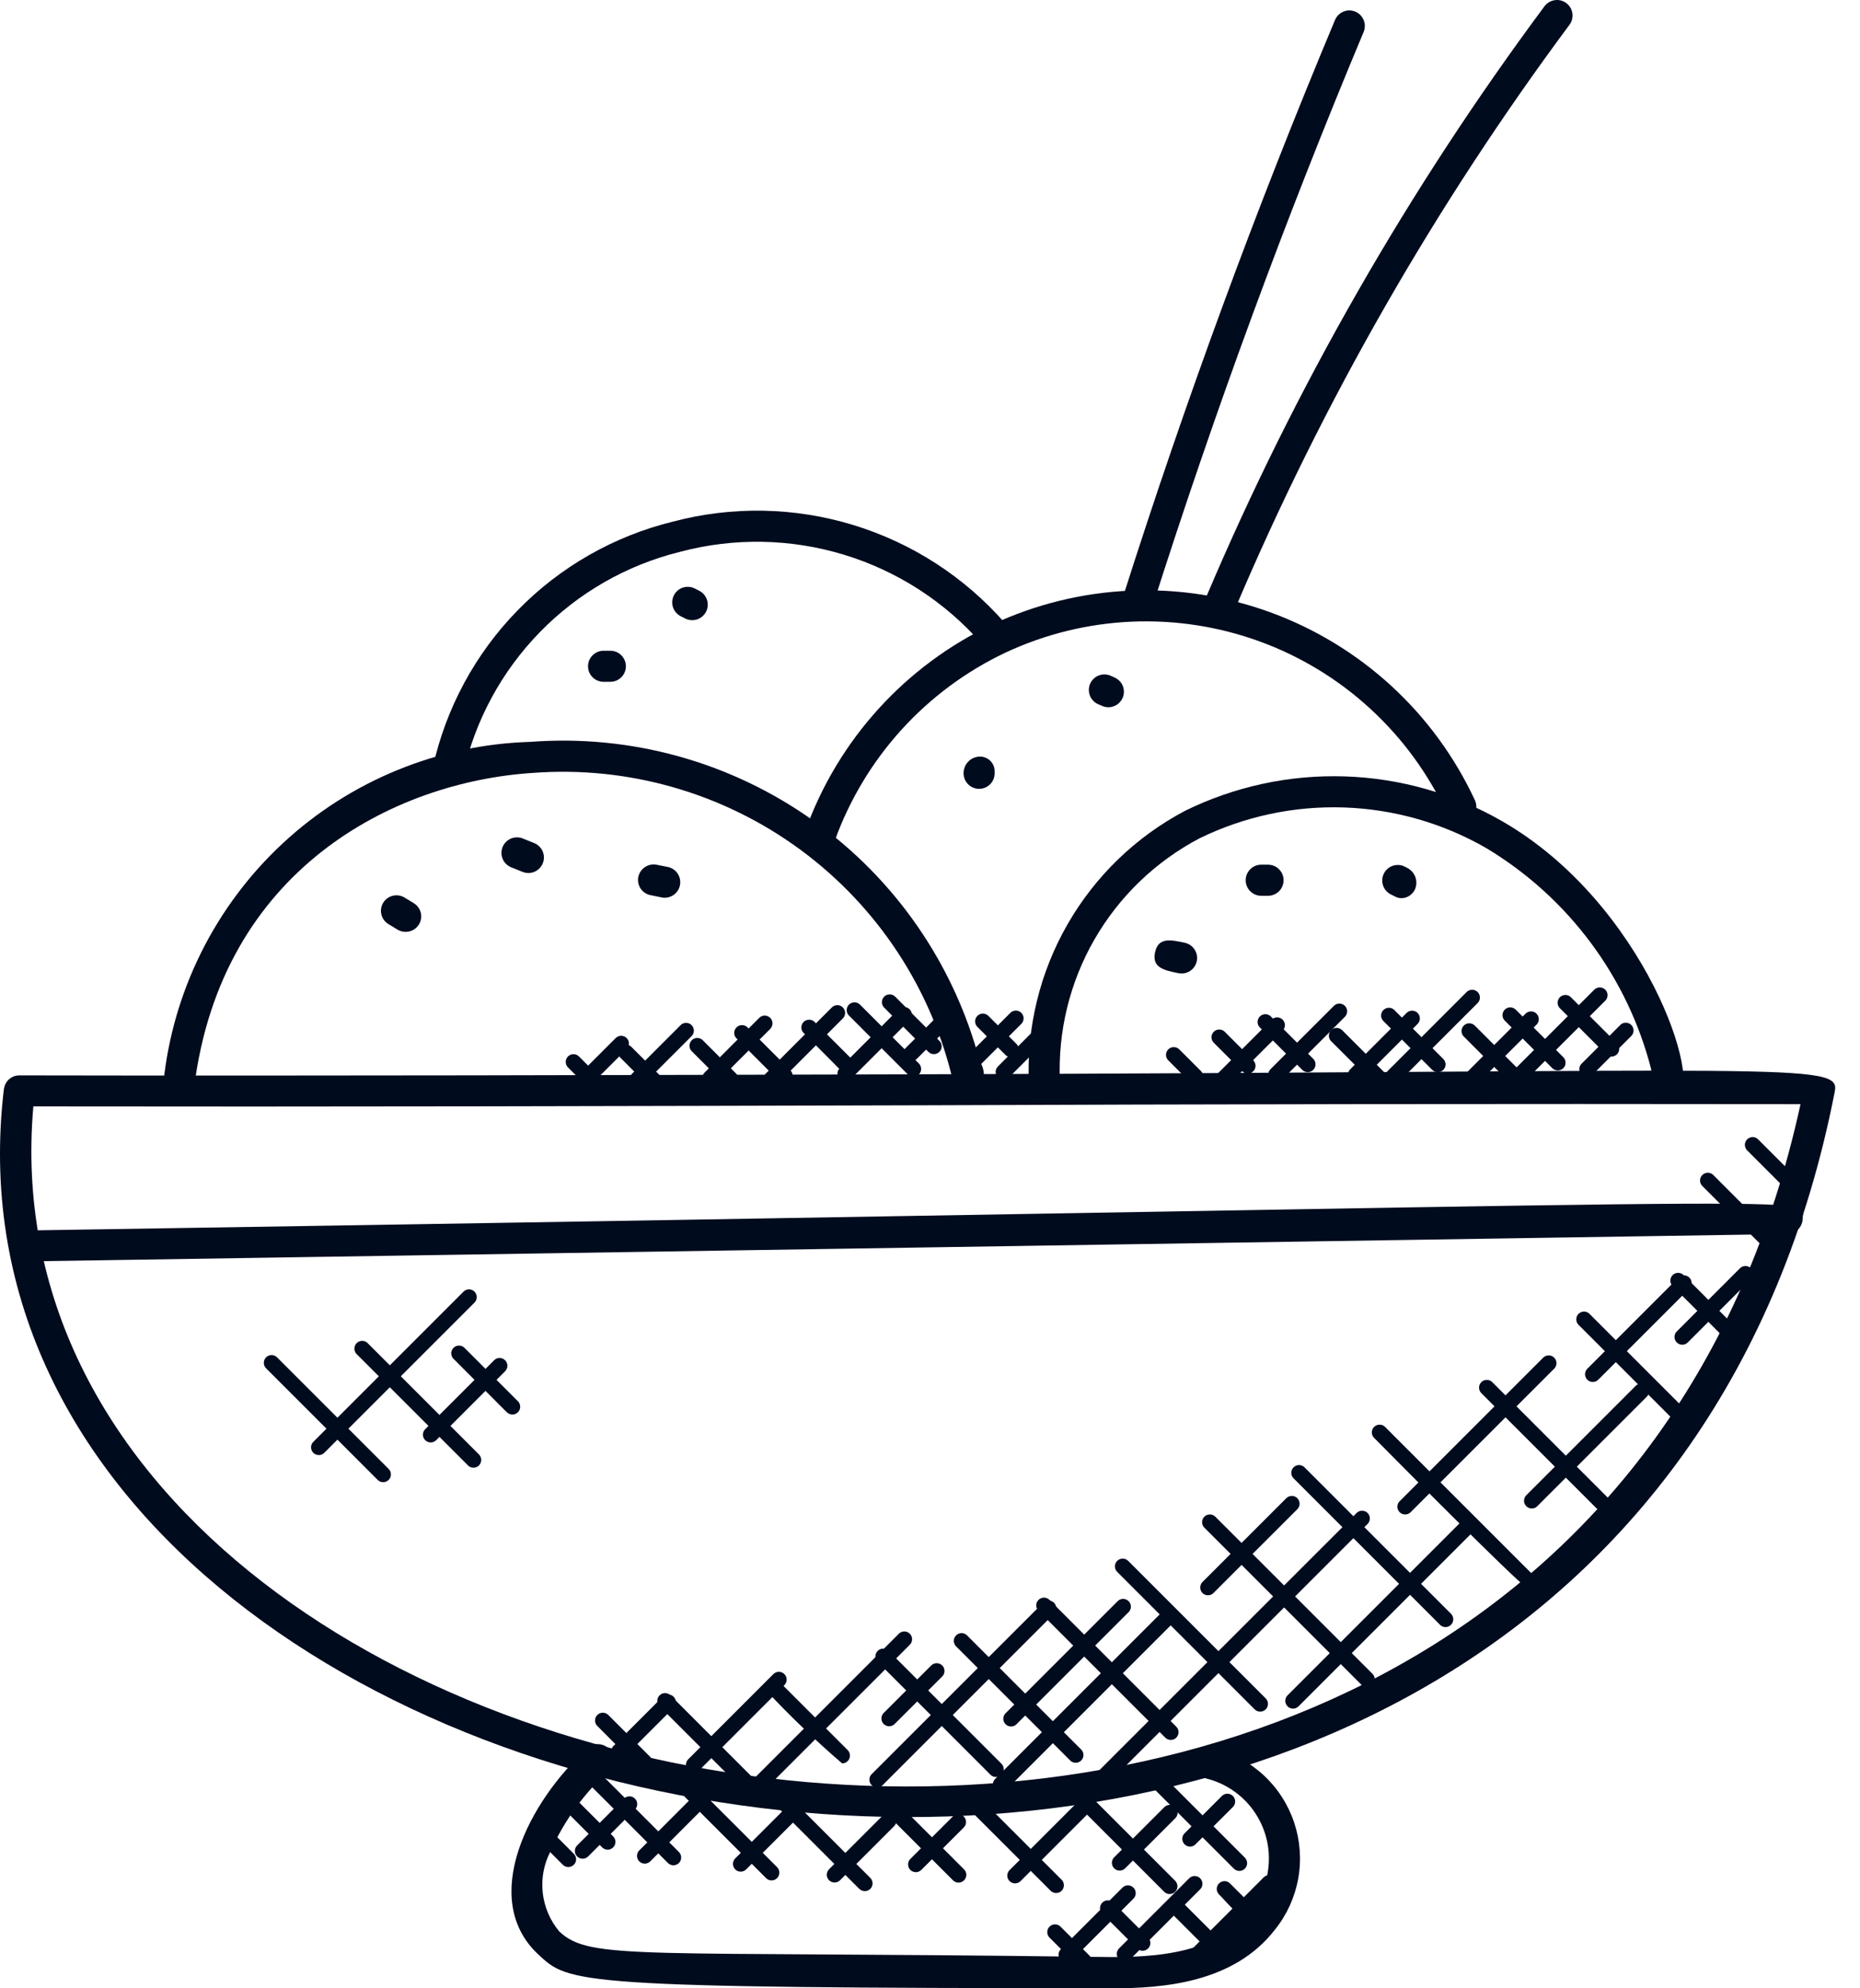 <svg width="58" height="62" viewBox="0 0 58 62" fill="none" xmlns="http://www.w3.org/2000/svg">
<path d="M0.123 33.959C0.137 33.841 0.194 33.733 0.282 33.654C0.371 33.576 0.485 33.533 0.603 33.533C9.996 33.551 19.335 33.524 28.669 33.499C56.022 33.421 57.399 33.11 57.213 34.041C50.401 68.889 -2.865 59.142 0.121 33.96L0.123 33.959ZM1.04 34.5C-1.022 57.98 49.002 67.225 56.145 34.43C46.956 34.417 37.799 34.429 28.674 34.466C19.477 34.491 10.284 34.515 1.035 34.5H1.04Z" fill="#000B1E"/>
<path d="M1.094 39.334C0.965 39.336 0.842 39.285 0.75 39.195C0.658 39.105 0.606 38.982 0.605 38.853C0.604 38.725 0.655 38.601 0.745 38.51C0.835 38.418 0.958 38.366 1.087 38.365C58.949 37.459 56.202 37.234 56.212 37.986C56.214 38.115 56.164 38.239 56.075 38.331C55.986 38.423 55.863 38.477 55.735 38.479L1.101 39.33H1.094V39.334Z" fill="#000B1E"/>
<path d="M34.675 61.996C17.826 61.996 17.752 61.847 16.78 60.939C14.94 59.218 16.468 56.169 18.336 54.499C18.433 54.419 18.556 54.379 18.681 54.389C18.806 54.398 18.923 54.456 19.006 54.549C19.09 54.642 19.134 54.764 19.129 54.89C19.124 55.015 19.071 55.133 18.981 55.22C18.21 55.922 17.592 56.775 17.167 57.727C16.959 58.124 16.875 58.575 16.924 59.02C16.973 59.466 17.154 59.887 17.442 60.23C18.411 61.138 19.89 60.83 34.096 61.02C35.586 61.042 37.84 61.074 39 59.567C39.271 59.23 39.453 58.831 39.528 58.406C39.604 57.98 39.572 57.543 39.434 57.133C39.296 56.724 39.057 56.356 38.739 56.063C38.422 55.77 38.036 55.562 37.616 55.458C37.492 55.425 37.386 55.345 37.32 55.234C37.255 55.123 37.237 54.991 37.269 54.867C37.302 54.743 37.382 54.636 37.493 54.571C37.604 54.506 37.736 54.488 37.86 54.52C38.435 54.664 38.964 54.95 39.4 55.352C39.835 55.754 40.162 56.259 40.352 56.821C40.541 57.382 40.587 57.982 40.484 58.566C40.382 59.149 40.134 59.698 39.764 60.161C38.478 61.836 36.263 62 34.672 62L34.675 61.996Z" fill="#000B1E"/>
<path d="M5.576 34.317C5.555 34.319 5.535 34.319 5.514 34.317C5.451 34.309 5.39 34.289 5.335 34.258C5.279 34.226 5.231 34.184 5.192 34.134C5.153 34.084 5.124 34.026 5.107 33.965C5.09 33.904 5.086 33.84 5.094 33.776C5.386 30.915 6.708 28.258 8.815 26.299C10.921 24.341 13.668 23.216 16.544 23.133C19.674 22.895 22.79 23.76 25.349 25.58C27.908 27.399 29.748 30.058 30.551 33.093C30.647 33.241 30.691 33.415 30.679 33.59C30.69 33.712 30.655 33.833 30.581 33.929C30.506 34.026 30.399 34.091 30.279 34.112C30.159 34.133 30.035 34.107 29.933 34.041C29.831 33.975 29.757 33.872 29.727 33.754C29.057 30.842 27.364 28.266 24.957 26.495C22.549 24.724 19.586 23.875 16.606 24.102C12.27 24.383 6.905 27.117 6.055 33.9C6.041 34.017 5.984 34.126 5.896 34.204C5.808 34.282 5.694 34.326 5.576 34.326V34.317Z" fill="#000B1E"/>
<path d="M51.494 33.364C50.757 30.47 48.907 27.984 46.346 26.446C44.995 25.667 43.473 25.232 41.914 25.179C40.355 25.125 38.807 25.456 37.406 26.14C36.036 26.86 34.899 27.954 34.127 29.296C33.356 30.637 32.983 32.171 33.051 33.717C33.06 33.845 33.018 33.972 32.934 34.069C32.85 34.167 32.731 34.227 32.603 34.236C32.475 34.244 32.349 34.202 32.252 34.118C32.156 34.035 32.095 33.917 32.084 33.789C32.005 32.055 32.422 30.334 33.285 28.828C34.148 27.321 35.421 26.091 36.957 25.281C38.503 24.522 40.212 24.154 41.933 24.21C43.654 24.265 45.336 24.743 46.83 25.601C51.3 28.162 53.17 33.877 52.284 34.246C51.788 34.459 51.326 33.742 51.495 33.359L51.494 33.364Z" fill="#000B1E"/>
<path d="M25.574 26.535C25.496 26.535 25.42 26.516 25.351 26.48C25.282 26.445 25.223 26.393 25.178 26.329C25.134 26.266 25.105 26.193 25.094 26.116C25.084 26.039 25.092 25.961 25.118 25.888C26.137 23.062 28.232 20.755 30.947 19.47C32.295 18.841 33.753 18.483 35.239 18.418C36.725 18.353 38.209 18.582 39.606 19.091C41.003 19.6 42.286 20.38 43.382 21.385C44.478 22.391 45.364 23.603 45.991 24.951C46.045 25.068 46.051 25.201 46.006 25.322C45.962 25.442 45.872 25.54 45.755 25.594C45.639 25.648 45.505 25.653 45.385 25.609C45.264 25.565 45.166 25.474 45.112 25.358C44.539 24.125 43.729 23.017 42.727 22.098C41.726 21.178 40.553 20.465 39.276 20C37.998 19.535 36.642 19.326 35.283 19.385C33.925 19.445 32.592 19.772 31.36 20.347C28.877 21.521 26.961 23.631 26.03 26.216C25.996 26.309 25.934 26.39 25.852 26.447C25.771 26.504 25.673 26.535 25.574 26.535Z" fill="#000B1E"/>
<path d="M13.86 24.504C13.798 24.49 13.739 24.464 13.687 24.427C13.636 24.39 13.591 24.343 13.558 24.289C13.524 24.235 13.501 24.175 13.491 24.112C13.48 24.049 13.483 23.985 13.497 23.923C13.906 22.077 14.822 20.382 16.144 19.029C17.465 17.676 19.138 16.72 20.974 16.268C22.823 15.776 24.773 15.812 26.604 16.37C28.434 16.928 30.072 17.986 31.333 19.425C31.376 19.473 31.41 19.528 31.431 19.588C31.453 19.648 31.463 19.712 31.46 19.776C31.457 19.84 31.441 19.903 31.414 19.961C31.386 20.019 31.347 20.071 31.3 20.113C31.252 20.156 31.196 20.189 31.136 20.21C31.076 20.231 31.011 20.24 30.948 20.236C30.884 20.233 30.821 20.216 30.764 20.188C30.706 20.16 30.654 20.121 30.612 20.073C29.469 18.766 27.983 17.805 26.322 17.299C24.662 16.792 22.892 16.76 21.214 17.205C19.551 17.615 18.035 18.481 16.839 19.707C15.642 20.932 14.811 22.468 14.441 24.14C14.427 24.203 14.401 24.261 14.364 24.313C14.327 24.365 14.28 24.409 14.226 24.443C14.172 24.477 14.112 24.5 14.049 24.51C13.986 24.521 13.922 24.519 13.86 24.504Z" fill="#000B1E"/>
<path d="M38.072 19.263C38.007 19.262 37.942 19.249 37.882 19.223C37.823 19.198 37.77 19.162 37.725 19.116C37.68 19.071 37.645 19.017 37.621 18.957C37.597 18.898 37.585 18.834 37.586 18.77C37.587 18.706 37.6 18.643 37.626 18.585C40.396 12.059 43.933 5.885 48.162 0.195C48.239 0.092 48.354 0.024 48.481 0.005C48.608 -0.014 48.738 0.019 48.841 0.096C48.944 0.173 49.013 0.287 49.031 0.415C49.05 0.542 49.017 0.671 48.94 0.774C44.758 6.403 41.261 12.509 38.522 18.965C38.485 19.052 38.423 19.127 38.343 19.18C38.264 19.232 38.171 19.26 38.076 19.26L38.072 19.263Z" fill="#000B1E"/>
<path d="M35.485 19.239C35.435 19.239 35.385 19.232 35.338 19.217C35.277 19.198 35.22 19.168 35.171 19.127C35.122 19.086 35.081 19.036 35.051 18.979C35.022 18.923 35.004 18.861 34.998 18.797C34.992 18.734 34.999 18.67 35.019 18.609C36.948 12.542 39.169 6.493 41.63 0.622C41.655 0.564 41.69 0.51 41.736 0.466C41.781 0.421 41.834 0.386 41.893 0.362C41.952 0.337 42.014 0.325 42.078 0.325C42.141 0.326 42.204 0.338 42.263 0.363C42.321 0.388 42.374 0.423 42.419 0.468C42.464 0.513 42.499 0.567 42.523 0.626C42.547 0.684 42.56 0.747 42.559 0.811C42.559 0.874 42.547 0.937 42.522 0.996C40.074 6.843 37.861 12.868 35.94 18.905C35.909 19.003 35.848 19.088 35.765 19.148C35.682 19.209 35.582 19.241 35.479 19.241L35.485 19.239Z" fill="#000B1E"/>
<path d="M12.648 29.058C12.559 29.058 12.471 29.034 12.395 28.987L12.127 28.824C12.07 28.793 12.02 28.75 11.98 28.698C11.941 28.647 11.912 28.588 11.895 28.525C11.878 28.463 11.875 28.397 11.884 28.333C11.893 28.268 11.915 28.206 11.949 28.151C11.983 28.095 12.027 28.047 12.08 28.009C12.133 27.971 12.192 27.944 12.256 27.93C12.319 27.915 12.385 27.914 12.449 27.925C12.513 27.937 12.574 27.961 12.628 27.996L12.9 28.161C12.991 28.216 13.062 28.299 13.101 28.397C13.14 28.496 13.145 28.604 13.117 28.706C13.088 28.808 13.027 28.898 12.942 28.961C12.857 29.025 12.754 29.059 12.648 29.058V29.058Z" fill="#000B1E"/>
<path d="M16.475 27.223C16.413 27.222 16.351 27.21 16.293 27.186L15.941 27.045C15.822 26.997 15.726 26.904 15.676 26.786C15.625 26.668 15.624 26.535 15.671 26.415C15.719 26.296 15.812 26.201 15.93 26.15C16.048 26.099 16.182 26.098 16.301 26.145L16.657 26.289C16.762 26.331 16.848 26.408 16.902 26.507C16.956 26.606 16.973 26.72 16.952 26.831C16.93 26.941 16.871 27.04 16.785 27.112C16.698 27.183 16.589 27.223 16.477 27.223H16.475Z" fill="#000B1E"/>
<path d="M20.736 27.994C20.704 27.994 20.672 27.991 20.64 27.985L20.285 27.913C20.223 27.901 20.163 27.877 20.11 27.841C20.057 27.806 20.012 27.761 19.976 27.708C19.941 27.655 19.916 27.595 19.904 27.533C19.891 27.471 19.891 27.406 19.904 27.344C19.931 27.219 20.005 27.109 20.111 27.038C20.218 26.967 20.348 26.941 20.473 26.964L20.829 27.035C20.945 27.06 21.049 27.127 21.119 27.223C21.189 27.319 21.222 27.437 21.21 27.555C21.199 27.674 21.144 27.784 21.057 27.865C20.969 27.945 20.855 27.991 20.736 27.993V27.994Z" fill="#000B1E"/>
<path d="M19.033 21.26H18.82C18.692 21.26 18.569 21.209 18.478 21.118C18.387 21.028 18.336 20.904 18.336 20.776C18.336 20.648 18.387 20.524 18.478 20.434C18.569 20.343 18.692 20.292 18.82 20.292H19.033C19.162 20.292 19.285 20.343 19.375 20.434C19.466 20.524 19.517 20.648 19.517 20.776C19.517 20.904 19.466 21.028 19.375 21.118C19.285 21.209 19.162 21.26 19.033 21.26Z" fill="#000B1E"/>
<path d="M21.587 19.339C21.51 19.339 21.434 19.321 21.366 19.286L21.229 19.217C21.114 19.159 21.027 19.059 20.986 18.937C20.945 18.815 20.955 18.682 21.012 18.567C21.07 18.451 21.17 18.364 21.292 18.323C21.414 18.283 21.547 18.292 21.662 18.349L21.808 18.423C21.904 18.473 21.981 18.553 22.026 18.652C22.072 18.751 22.082 18.862 22.057 18.967C22.032 19.073 21.972 19.167 21.887 19.234C21.802 19.302 21.696 19.339 21.588 19.339H21.587Z" fill="#000B1E"/>
<path d="M30.531 24.598C30.403 24.598 30.28 24.547 30.189 24.456C30.098 24.365 30.047 24.242 30.047 24.114C30.046 23.981 30.095 23.854 30.185 23.757C30.275 23.66 30.399 23.601 30.531 23.593C30.593 23.589 30.655 23.598 30.713 23.619C30.771 23.639 30.824 23.672 30.87 23.714C30.915 23.756 30.951 23.807 30.976 23.863C31.001 23.919 31.015 23.981 31.015 24.042V24.113C31.016 24.176 31.003 24.239 30.979 24.298C30.955 24.357 30.919 24.411 30.874 24.456C30.829 24.501 30.776 24.537 30.717 24.561C30.658 24.585 30.595 24.598 30.531 24.598Z" fill="#000B1E"/>
<path d="M34.567 22.054C34.5 22.054 34.433 22.04 34.371 22.014L34.225 21.95C34.113 21.895 34.026 21.799 33.983 21.681C33.94 21.563 33.944 21.434 33.994 21.319C34.045 21.204 34.138 21.114 34.254 21.066C34.37 21.019 34.499 21.018 34.616 21.064L34.761 21.128C34.861 21.174 34.944 21.252 34.994 21.35C35.044 21.448 35.059 21.561 35.036 21.669C35.014 21.777 34.955 21.874 34.869 21.944C34.784 22.014 34.677 22.053 34.567 22.054Z" fill="#000B1E"/>
<path d="M36.745 30.346C36.311 30.256 35.913 30.18 36.017 29.697C36.12 29.214 36.515 29.306 36.944 29.398C37.069 29.424 37.179 29.499 37.25 29.607C37.32 29.714 37.345 29.845 37.319 29.971C37.292 30.097 37.217 30.207 37.11 30.277C37.002 30.348 36.871 30.372 36.745 30.346Z" fill="#000B1E"/>
<path d="M39.541 27.933H39.328C39.2 27.933 39.077 27.881 38.986 27.791C38.895 27.7 38.844 27.576 38.844 27.448C38.844 27.319 38.895 27.196 38.986 27.105C39.077 27.014 39.2 26.963 39.328 26.963H39.541C39.67 26.963 39.793 27.014 39.884 27.105C39.975 27.196 40.026 27.319 40.026 27.448C40.026 27.576 39.975 27.7 39.884 27.791C39.793 27.881 39.67 27.933 39.541 27.933Z" fill="#000B1E"/>
<path d="M43.708 28.008C43.64 28.008 43.573 27.991 43.512 27.961L43.37 27.89C43.255 27.832 43.167 27.732 43.127 27.61C43.086 27.488 43.095 27.355 43.153 27.24C43.21 27.125 43.311 27.037 43.433 26.996C43.555 26.956 43.688 26.965 43.803 27.023L43.875 27.06C43.994 27.118 44.086 27.22 44.133 27.344C44.179 27.468 44.177 27.605 44.125 27.727C44.089 27.808 44.031 27.878 43.957 27.927C43.883 27.977 43.797 28.005 43.708 28.008Z" fill="#000B1E"/>
<path d="M18.768 57.597L17.668 56.496C17.626 56.45 17.604 56.39 17.606 56.328C17.607 56.265 17.633 56.206 17.677 56.162C17.721 56.118 17.78 56.093 17.842 56.091C17.904 56.09 17.964 56.112 18.011 56.154L19.111 57.254C19.136 57.276 19.155 57.303 19.169 57.333C19.183 57.363 19.19 57.395 19.191 57.428C19.192 57.461 19.186 57.494 19.174 57.524C19.162 57.555 19.143 57.583 19.12 57.606C19.097 57.629 19.069 57.648 19.038 57.66C19.008 57.672 18.975 57.678 18.942 57.677C18.909 57.676 18.877 57.669 18.847 57.655C18.817 57.641 18.79 57.621 18.768 57.597Z" fill="#000B1E"/>
<path d="M20.837 58.101L18.363 55.628C18.322 55.582 18.299 55.521 18.301 55.459C18.302 55.397 18.328 55.338 18.372 55.294C18.416 55.25 18.475 55.225 18.537 55.223C18.599 55.221 18.66 55.244 18.706 55.285L21.179 57.759C21.221 57.805 21.243 57.865 21.241 57.927C21.24 57.99 21.215 58.049 21.171 58.093C21.127 58.137 21.067 58.162 21.005 58.164C20.943 58.165 20.883 58.143 20.837 58.101Z" fill="#000B1E"/>
<path d="M23.889 58.565L21.055 55.731C21.013 55.685 20.991 55.625 20.992 55.562C20.994 55.5 21.019 55.441 21.063 55.397C21.107 55.353 21.166 55.328 21.229 55.326C21.291 55.325 21.351 55.347 21.397 55.389L24.232 58.222C24.277 58.267 24.302 58.329 24.302 58.394C24.302 58.458 24.276 58.52 24.231 58.565C24.185 58.61 24.124 58.636 24.059 58.636C23.995 58.636 23.933 58.61 23.888 58.565H23.889Z" fill="#000B1E"/>
<path d="M26.795 58.9L24.02 56.124C23.975 56.079 23.949 56.017 23.949 55.953C23.949 55.889 23.974 55.827 24.02 55.782C24.065 55.736 24.127 55.711 24.191 55.711C24.255 55.711 24.317 55.736 24.362 55.781L27.138 58.557C27.16 58.579 27.178 58.606 27.19 58.635C27.203 58.665 27.209 58.696 27.209 58.728C27.209 58.76 27.203 58.791 27.191 58.821C27.178 58.85 27.161 58.877 27.138 58.899C27.116 58.922 27.089 58.94 27.06 58.952C27.03 58.964 26.999 58.97 26.967 58.97C26.936 58.97 26.904 58.964 26.875 58.952C26.845 58.94 26.819 58.922 26.796 58.9H26.795Z" fill="#000B1E"/>
<path d="M29.727 58.642L27.558 56.473C27.517 56.427 27.495 56.367 27.496 56.304C27.498 56.242 27.523 56.183 27.567 56.139C27.611 56.095 27.67 56.07 27.732 56.068C27.794 56.067 27.855 56.089 27.901 56.13L30.07 58.3C30.112 58.346 30.134 58.406 30.133 58.468C30.131 58.53 30.105 58.59 30.061 58.633C30.017 58.677 29.958 58.703 29.896 58.705C29.834 58.706 29.774 58.684 29.727 58.642Z" fill="#000B1E"/>
<path d="M32.771 58.967L30.351 56.548C30.31 56.501 30.288 56.441 30.289 56.379C30.291 56.317 30.316 56.258 30.36 56.214C30.404 56.17 30.463 56.144 30.525 56.143C30.587 56.141 30.648 56.163 30.694 56.205L33.113 58.624C33.155 58.67 33.177 58.731 33.175 58.793C33.174 58.855 33.148 58.914 33.105 58.958C33.061 59.002 33.001 59.027 32.939 59.029C32.877 59.031 32.817 59.008 32.771 58.967Z" fill="#000B1E"/>
<path d="M36.302 58.99L33.535 56.223C33.493 56.177 33.471 56.116 33.473 56.054C33.474 55.992 33.5 55.933 33.544 55.889C33.588 55.845 33.647 55.82 33.709 55.818C33.771 55.816 33.831 55.839 33.878 55.88L36.645 58.647C36.69 58.693 36.716 58.754 36.716 58.818C36.716 58.883 36.691 58.944 36.645 58.99C36.6 59.035 36.539 59.061 36.474 59.061C36.41 59.061 36.348 59.035 36.302 58.99Z" fill="#000B1E"/>
<path d="M38.475 58.269L36.027 55.821C35.986 55.774 35.963 55.714 35.965 55.652C35.967 55.59 35.992 55.531 36.036 55.487C36.08 55.443 36.139 55.417 36.201 55.416C36.263 55.414 36.324 55.436 36.37 55.478L38.818 57.926C38.863 57.971 38.889 58.033 38.889 58.097C38.889 58.162 38.863 58.224 38.817 58.269C38.772 58.315 38.71 58.34 38.646 58.34C38.581 58.34 38.52 58.314 38.475 58.269Z" fill="#000B1E"/>
<path d="M38.004 59.063C37.962 59.017 37.94 58.957 37.941 58.895C37.943 58.833 37.968 58.773 38.013 58.73C38.056 58.686 38.116 58.66 38.178 58.658C38.24 58.657 38.3 58.679 38.346 58.721L39.258 59.631C39.28 59.653 39.298 59.68 39.31 59.709C39.322 59.739 39.329 59.77 39.329 59.802C39.329 59.834 39.322 59.865 39.31 59.895C39.298 59.924 39.28 59.951 39.258 59.974C39.007 60.225 38.261 59.322 38.004 59.063Z" fill="#000B1E"/>
<path d="M37.578 60.709L36.555 59.687C36.51 59.642 36.484 59.58 36.484 59.516C36.484 59.452 36.51 59.39 36.556 59.345C36.601 59.3 36.663 59.274 36.727 59.274C36.791 59.275 36.852 59.3 36.898 59.346L37.92 60.367C37.943 60.39 37.961 60.416 37.973 60.446C37.985 60.475 37.991 60.507 37.991 60.538C37.991 60.57 37.985 60.602 37.972 60.631C37.96 60.66 37.943 60.687 37.92 60.709C37.898 60.732 37.871 60.75 37.841 60.762C37.812 60.774 37.781 60.78 37.749 60.78C37.717 60.78 37.685 60.774 37.656 60.762C37.627 60.749 37.6 60.731 37.578 60.709Z" fill="#000B1E"/>
<path d="M35.467 60.767L34.363 59.663C34.322 59.617 34.299 59.556 34.301 59.494C34.303 59.432 34.328 59.373 34.372 59.329C34.416 59.285 34.475 59.26 34.537 59.258C34.599 59.256 34.66 59.279 34.706 59.32L35.809 60.424C35.851 60.47 35.873 60.53 35.872 60.593C35.87 60.655 35.845 60.714 35.801 60.758C35.757 60.802 35.698 60.827 35.636 60.829C35.573 60.831 35.513 60.808 35.467 60.767Z" fill="#000B1E"/>
<path d="M33.632 61.324L32.719 60.411C32.677 60.365 32.655 60.304 32.656 60.242C32.658 60.18 32.683 60.121 32.727 60.077C32.771 60.033 32.83 60.008 32.893 60.006C32.955 60.004 33.015 60.027 33.061 60.068L33.974 60.981C34.016 61.028 34.038 61.088 34.037 61.15C34.035 61.212 34.01 61.271 33.966 61.315C33.922 61.359 33.863 61.385 33.8 61.386C33.738 61.388 33.678 61.366 33.632 61.324Z" fill="#000B1E"/>
<path d="M33.07 60.791L35.01 58.852C35.057 58.81 35.117 58.788 35.179 58.79C35.241 58.791 35.3 58.817 35.344 58.861C35.388 58.904 35.414 58.964 35.415 59.026C35.417 59.088 35.395 59.148 35.353 59.195L33.413 61.134C33.367 61.175 33.306 61.198 33.244 61.196C33.182 61.194 33.123 61.169 33.079 61.125C33.035 61.081 33.01 61.022 33.008 60.96C33.006 60.898 33.029 60.837 33.07 60.791Z" fill="#000B1E"/>
<path d="M34.886 60.765L37.091 58.561C37.137 58.52 37.197 58.497 37.26 58.499C37.322 58.501 37.381 58.526 37.425 58.57C37.469 58.614 37.494 58.673 37.496 58.735C37.497 58.797 37.475 58.858 37.433 58.904L35.229 61.108C35.183 61.15 35.123 61.172 35.06 61.17C34.998 61.169 34.939 61.143 34.895 61.099C34.851 61.055 34.826 60.996 34.824 60.934C34.823 60.872 34.845 60.812 34.886 60.765Z" fill="#000B1E"/>
<path d="M37.156 60.791L39.415 58.531C39.461 58.49 39.521 58.468 39.583 58.469C39.645 58.471 39.705 58.496 39.748 58.54C39.792 58.584 39.818 58.643 39.819 58.705C39.821 58.767 39.799 58.828 39.757 58.874L37.499 61.134C37.453 61.175 37.392 61.197 37.33 61.196C37.268 61.194 37.209 61.169 37.165 61.125C37.121 61.081 37.096 61.022 37.094 60.96C37.092 60.898 37.114 60.837 37.156 60.791Z" fill="#000B1E"/>
<path d="M36.929 57.176L38.111 55.994C38.157 55.953 38.218 55.93 38.28 55.932C38.342 55.934 38.401 55.959 38.445 56.003C38.489 56.047 38.514 56.106 38.516 56.168C38.517 56.23 38.495 56.291 38.454 56.337L37.272 57.518C37.226 57.56 37.166 57.582 37.103 57.581C37.041 57.579 36.982 57.554 36.938 57.51C36.894 57.466 36.869 57.407 36.867 57.344C36.866 57.282 36.888 57.222 36.929 57.176Z" fill="#000B1E"/>
<path d="M34.734 57.925L36.317 56.342C36.363 56.301 36.423 56.278 36.486 56.28C36.548 56.282 36.607 56.307 36.651 56.351C36.695 56.395 36.72 56.454 36.722 56.516C36.723 56.578 36.701 56.639 36.66 56.685L35.077 58.267C35.031 58.309 34.97 58.331 34.908 58.33C34.846 58.328 34.787 58.303 34.743 58.259C34.699 58.215 34.674 58.156 34.672 58.093C34.67 58.031 34.693 57.971 34.734 57.925Z" fill="#000B1E"/>
<path d="M31.473 58.323L33.601 56.194C33.647 56.153 33.708 56.13 33.77 56.132C33.832 56.133 33.891 56.159 33.935 56.203C33.979 56.247 34.004 56.306 34.006 56.368C34.008 56.43 33.985 56.491 33.944 56.537L31.815 58.666C31.769 58.707 31.709 58.729 31.646 58.728C31.584 58.726 31.525 58.701 31.481 58.657C31.437 58.613 31.412 58.554 31.41 58.492C31.409 58.429 31.431 58.369 31.473 58.323Z" fill="#000B1E"/>
<path d="M28.379 57.974L29.719 56.634C29.765 56.592 29.825 56.57 29.887 56.572C29.95 56.573 30.009 56.599 30.053 56.643C30.097 56.687 30.122 56.746 30.124 56.808C30.125 56.87 30.103 56.93 30.061 56.977L28.721 58.316C28.675 58.358 28.615 58.38 28.553 58.379C28.491 58.377 28.431 58.352 28.387 58.308C28.343 58.264 28.318 58.205 28.317 58.143C28.315 58.08 28.337 58.02 28.379 57.974Z" fill="#000B1E"/>
<path d="M25.844 58.296L27.547 56.593C27.593 56.552 27.653 56.529 27.715 56.531C27.777 56.533 27.837 56.558 27.881 56.602C27.924 56.646 27.95 56.705 27.951 56.767C27.953 56.829 27.931 56.89 27.889 56.936L26.186 58.639C26.14 58.681 26.08 58.703 26.018 58.701C25.955 58.7 25.896 58.674 25.852 58.63C25.808 58.586 25.783 58.527 25.781 58.465C25.78 58.403 25.802 58.342 25.844 58.296Z" fill="#000B1E"/>
<path d="M22.927 57.949L24.669 56.207C24.714 56.162 24.776 56.136 24.84 56.136C24.904 56.137 24.966 56.162 25.011 56.208C25.056 56.253 25.082 56.315 25.082 56.379C25.082 56.443 25.056 56.504 25.011 56.55L23.268 58.292C23.246 58.315 23.219 58.332 23.19 58.344C23.16 58.356 23.129 58.363 23.097 58.363C23.065 58.363 23.034 58.356 23.005 58.344C22.975 58.332 22.948 58.314 22.926 58.291C22.904 58.269 22.886 58.242 22.874 58.213C22.862 58.184 22.855 58.152 22.855 58.12C22.855 58.089 22.862 58.057 22.874 58.028C22.886 57.998 22.904 57.972 22.927 57.949Z" fill="#000B1E"/>
<path d="M19.934 58.042C19.912 58.019 19.894 57.993 19.882 57.963C19.87 57.934 19.863 57.903 19.863 57.871C19.863 57.839 19.87 57.808 19.882 57.778C19.894 57.749 19.912 57.722 19.934 57.7L22.102 55.531C22.148 55.486 22.209 55.46 22.274 55.46C22.338 55.461 22.399 55.486 22.445 55.532C22.49 55.577 22.515 55.639 22.515 55.703C22.515 55.767 22.49 55.828 22.444 55.874L20.276 58.043C20.231 58.088 20.169 58.113 20.105 58.113C20.041 58.112 19.98 58.087 19.934 58.042Z" fill="#000B1E"/>
<path d="M17.988 57.554L19.465 56.076C19.512 56.035 19.572 56.012 19.634 56.014C19.696 56.015 19.755 56.041 19.799 56.085C19.843 56.129 19.869 56.188 19.87 56.25C19.872 56.312 19.85 56.373 19.808 56.419L18.331 57.897C18.285 57.939 18.224 57.961 18.162 57.959C18.1 57.958 18.041 57.932 17.997 57.888C17.953 57.844 17.927 57.785 17.926 57.723C17.924 57.661 17.947 57.6 17.988 57.554Z" fill="#000B1E"/>
<path d="M17.559 58.157L16.848 57.444C16.806 57.397 16.784 57.337 16.785 57.275C16.787 57.213 16.812 57.154 16.856 57.11C16.9 57.066 16.959 57.04 17.021 57.039C17.084 57.037 17.144 57.059 17.19 57.101L17.902 57.814C17.944 57.86 17.966 57.921 17.965 57.983C17.963 58.045 17.938 58.104 17.893 58.148C17.849 58.192 17.79 58.217 17.728 58.219C17.666 58.221 17.606 58.198 17.559 58.157Z" fill="#000B1E"/>
<path d="M44.913 50.674L40.337 46.097C40.314 46.075 40.296 46.048 40.284 46.019C40.272 45.989 40.266 45.958 40.266 45.926C40.266 45.862 40.291 45.8 40.336 45.755C40.382 45.709 40.443 45.684 40.507 45.684C40.571 45.684 40.633 45.709 40.678 45.755L45.255 50.331C45.297 50.377 45.319 50.438 45.317 50.5C45.316 50.562 45.29 50.621 45.246 50.665C45.202 50.709 45.143 50.734 45.081 50.736C45.019 50.738 44.958 50.715 44.912 50.674H44.913Z" fill="#000B1E"/>
<path d="M47.608 49.496C47.453 49.496 42.959 44.948 42.849 44.837C42.803 44.792 42.777 44.73 42.777 44.666C42.777 44.602 42.803 44.54 42.848 44.495C42.893 44.449 42.955 44.424 43.019 44.424C43.083 44.423 43.145 44.449 43.19 44.494L47.777 49.082C47.8 49.105 47.818 49.131 47.83 49.161C47.842 49.19 47.849 49.221 47.849 49.253C47.849 49.285 47.842 49.316 47.83 49.346C47.818 49.375 47.8 49.402 47.777 49.424C47.755 49.447 47.729 49.465 47.7 49.478C47.671 49.49 47.64 49.497 47.608 49.496Z" fill="#000B1E"/>
<path d="M49.81 47.059L46.192 43.441C46.146 43.395 46.121 43.334 46.121 43.269C46.121 43.205 46.147 43.144 46.192 43.098C46.238 43.053 46.299 43.028 46.363 43.028C46.428 43.028 46.489 43.053 46.534 43.099L50.153 46.718C50.175 46.74 50.193 46.767 50.205 46.796C50.218 46.826 50.224 46.857 50.224 46.889C50.224 46.921 50.217 46.952 50.205 46.981C50.193 47.011 50.175 47.037 50.153 47.06C50.13 47.082 50.103 47.1 50.074 47.112C50.045 47.124 50.013 47.13 49.981 47.13C49.95 47.13 49.918 47.124 49.889 47.112C49.859 47.1 49.833 47.082 49.81 47.059Z" fill="#000B1E"/>
<path d="M52.451 44.54L49.215 41.303C49.173 41.257 49.151 41.197 49.152 41.135C49.154 41.073 49.179 41.013 49.223 40.969C49.267 40.925 49.327 40.9 49.389 40.898C49.451 40.897 49.511 40.919 49.557 40.961L52.794 44.197C52.836 44.243 52.858 44.304 52.856 44.366C52.855 44.428 52.829 44.487 52.785 44.531C52.741 44.575 52.682 44.601 52.62 44.602C52.558 44.604 52.497 44.582 52.451 44.54Z" fill="#000B1E"/>
<path d="M54.004 41.85C53.973 41.85 53.941 41.844 53.912 41.832C53.882 41.82 53.856 41.802 53.833 41.78L52.148 40.095C52.107 40.049 52.084 39.989 52.086 39.926C52.088 39.864 52.113 39.805 52.157 39.761C52.201 39.717 52.26 39.692 52.322 39.69C52.384 39.689 52.445 39.711 52.491 39.752L54.176 41.437C54.21 41.471 54.233 41.514 54.242 41.561C54.252 41.608 54.247 41.657 54.229 41.701C54.21 41.746 54.179 41.783 54.139 41.81C54.099 41.836 54.052 41.85 54.004 41.85Z" fill="#000B1E"/>
<path d="M54.892 38.791L53.083 36.982C53.037 36.937 53.012 36.875 53.012 36.811C53.012 36.747 53.037 36.685 53.082 36.64C53.128 36.594 53.189 36.569 53.253 36.569C53.318 36.569 53.379 36.594 53.425 36.639L55.234 38.449C55.279 38.494 55.305 38.556 55.305 38.62C55.305 38.684 55.28 38.745 55.234 38.791C55.189 38.836 55.127 38.862 55.063 38.862C54.999 38.862 54.938 38.837 54.892 38.791Z" fill="#000B1E"/>
<path d="M55.946 37.336L54.472 35.862C54.431 35.815 54.409 35.755 54.41 35.693C54.412 35.631 54.437 35.572 54.481 35.528C54.525 35.484 54.584 35.458 54.647 35.457C54.709 35.455 54.769 35.477 54.815 35.519L56.288 36.993C56.33 37.039 56.352 37.099 56.35 37.162C56.349 37.224 56.323 37.283 56.279 37.327C56.236 37.371 56.176 37.396 56.114 37.398C56.052 37.4 55.992 37.377 55.946 37.336Z" fill="#000B1E"/>
<path d="M42.465 52.547L37.547 47.628C37.505 47.582 37.483 47.522 37.484 47.46C37.486 47.398 37.511 47.338 37.555 47.294C37.599 47.251 37.658 47.225 37.721 47.224C37.783 47.222 37.843 47.244 37.889 47.286L42.808 52.204C42.849 52.25 42.871 52.31 42.87 52.373C42.868 52.435 42.843 52.494 42.799 52.538C42.755 52.582 42.696 52.607 42.634 52.609C42.572 52.611 42.511 52.588 42.465 52.547Z" fill="#000B1E"/>
<path d="M39.296 53.373C39.264 53.373 39.233 53.367 39.203 53.355C39.174 53.343 39.147 53.325 39.124 53.302L34.846 49.024C34.821 49.002 34.802 48.975 34.788 48.945C34.774 48.915 34.767 48.883 34.766 48.85C34.765 48.817 34.771 48.784 34.783 48.754C34.795 48.723 34.813 48.695 34.837 48.672C34.86 48.649 34.888 48.63 34.918 48.618C34.949 48.606 34.982 48.6 35.015 48.601C35.048 48.602 35.08 48.609 35.11 48.623C35.14 48.637 35.167 48.657 35.189 48.681L39.467 52.96C39.501 52.993 39.524 53.036 39.534 53.084C39.543 53.13 39.538 53.179 39.52 53.224C39.502 53.268 39.471 53.306 39.431 53.332C39.391 53.359 39.344 53.373 39.296 53.373Z" fill="#000B1E"/>
<path d="M36.338 54.185L32.384 50.231C32.338 50.185 32.313 50.124 32.312 50.06C32.312 49.995 32.338 49.934 32.383 49.889C32.428 49.843 32.49 49.818 32.554 49.817C32.618 49.817 32.68 49.843 32.725 49.888L36.679 53.842C36.702 53.864 36.72 53.891 36.732 53.92C36.744 53.95 36.75 53.981 36.75 54.013C36.75 54.045 36.744 54.076 36.732 54.105C36.72 54.135 36.702 54.162 36.68 54.184C36.657 54.207 36.631 54.224 36.601 54.237C36.572 54.249 36.541 54.255 36.509 54.255C36.477 54.255 36.446 54.249 36.416 54.237C36.387 54.225 36.36 54.207 36.338 54.185Z" fill="#000B1E"/>
<path d="M33.38 54.905L29.823 51.347C29.798 51.325 29.778 51.298 29.765 51.269C29.751 51.239 29.743 51.206 29.742 51.173C29.741 51.14 29.747 51.108 29.759 51.077C29.772 51.047 29.79 51.019 29.813 50.995C29.837 50.972 29.864 50.954 29.895 50.942C29.925 50.929 29.958 50.923 29.991 50.924C30.024 50.925 30.056 50.933 30.086 50.947C30.116 50.96 30.143 50.98 30.165 51.005L33.723 54.563C33.765 54.609 33.787 54.669 33.785 54.731C33.784 54.794 33.758 54.853 33.714 54.897C33.67 54.941 33.611 54.966 33.549 54.968C33.487 54.969 33.427 54.947 33.38 54.905Z" fill="#000B1E"/>
<path d="M30.894 55.348L27.359 51.813C27.318 51.767 27.295 51.707 27.297 51.645C27.299 51.583 27.324 51.523 27.368 51.48C27.412 51.435 27.471 51.41 27.533 51.408C27.595 51.407 27.656 51.429 27.702 51.471L31.236 55.005C31.278 55.051 31.3 55.112 31.299 55.174C31.297 55.236 31.272 55.295 31.228 55.339C31.184 55.383 31.125 55.409 31.062 55.41C31 55.412 30.94 55.39 30.894 55.348Z" fill="#000B1E"/>
<path d="M26.259 54.986C25.439 54.281 24.657 53.532 23.918 52.743C23.876 52.697 23.854 52.636 23.856 52.574C23.857 52.512 23.883 52.453 23.927 52.409C23.971 52.365 24.03 52.339 24.092 52.338C24.154 52.336 24.214 52.358 24.261 52.4L26.434 54.573C26.468 54.608 26.49 54.651 26.499 54.698C26.508 54.745 26.503 54.794 26.485 54.838C26.466 54.882 26.434 54.92 26.394 54.946C26.354 54.973 26.307 54.987 26.259 54.986Z" fill="#000B1E"/>
<path d="M23.276 55.917L20.567 53.208C20.545 53.185 20.527 53.159 20.515 53.129C20.503 53.1 20.496 53.069 20.496 53.037C20.496 53.005 20.502 52.974 20.514 52.944C20.526 52.915 20.544 52.888 20.567 52.866C20.589 52.843 20.616 52.825 20.645 52.813C20.674 52.801 20.706 52.794 20.738 52.794C20.77 52.794 20.801 52.801 20.83 52.813C20.86 52.825 20.886 52.843 20.909 52.865L23.617 55.575C23.663 55.62 23.689 55.682 23.689 55.746C23.689 55.81 23.663 55.871 23.618 55.917C23.573 55.962 23.511 55.988 23.447 55.988C23.383 55.988 23.321 55.963 23.276 55.917Z" fill="#000B1E"/>
<path d="M19.931 55.127L18.617 53.811C18.575 53.765 18.553 53.705 18.555 53.643C18.556 53.581 18.582 53.521 18.626 53.477C18.67 53.433 18.729 53.408 18.791 53.406C18.853 53.405 18.913 53.427 18.96 53.469L20.275 54.784C20.298 54.807 20.316 54.833 20.328 54.863C20.34 54.892 20.346 54.924 20.346 54.956C20.346 54.988 20.34 55.019 20.327 55.049C20.315 55.078 20.297 55.105 20.275 55.127C20.252 55.15 20.225 55.168 20.196 55.18C20.166 55.192 20.135 55.198 20.103 55.198C20.071 55.198 20.04 55.192 20.01 55.179C19.981 55.167 19.954 55.149 19.931 55.127Z" fill="#000B1E"/>
<path d="M19.125 54.447L20.672 52.9C20.719 52.859 20.779 52.836 20.841 52.838C20.903 52.84 20.962 52.865 21.006 52.909C21.05 52.953 21.076 53.012 21.077 53.074C21.079 53.136 21.057 53.197 21.015 53.243L19.468 54.789C19.421 54.831 19.361 54.853 19.299 54.852C19.237 54.85 19.177 54.825 19.134 54.781C19.09 54.737 19.064 54.678 19.063 54.615C19.061 54.553 19.083 54.493 19.125 54.447Z" fill="#000B1E"/>
<path d="M21.453 54.866L24.125 52.193C24.172 52.152 24.232 52.13 24.294 52.131C24.356 52.133 24.416 52.158 24.459 52.202C24.503 52.246 24.529 52.305 24.53 52.367C24.532 52.43 24.51 52.49 24.468 52.536L21.796 55.209C21.75 55.25 21.689 55.273 21.627 55.271C21.565 55.269 21.506 55.244 21.462 55.2C21.418 55.156 21.392 55.097 21.391 55.035C21.389 54.972 21.411 54.912 21.453 54.866Z" fill="#000B1E"/>
<path d="M23.5 55.471L28.019 50.953C28.041 50.928 28.068 50.908 28.098 50.895C28.128 50.881 28.16 50.873 28.193 50.872C28.226 50.871 28.259 50.877 28.289 50.889C28.32 50.902 28.348 50.92 28.371 50.943C28.394 50.967 28.412 50.995 28.425 51.025C28.437 51.056 28.443 51.088 28.442 51.121C28.441 51.154 28.433 51.187 28.42 51.217C28.406 51.246 28.386 51.273 28.362 51.295L23.843 55.813C23.796 55.855 23.736 55.877 23.674 55.876C23.612 55.874 23.552 55.849 23.509 55.805C23.465 55.761 23.439 55.702 23.438 55.639C23.436 55.577 23.458 55.517 23.5 55.471Z" fill="#000B1E"/>
<path d="M27.172 55.331L32.534 49.97C32.58 49.928 32.64 49.906 32.703 49.908C32.765 49.909 32.824 49.935 32.868 49.979C32.912 50.023 32.937 50.082 32.939 50.144C32.94 50.206 32.918 50.267 32.876 50.313L27.514 55.674C27.468 55.715 27.408 55.738 27.346 55.736C27.284 55.734 27.224 55.709 27.18 55.665C27.137 55.621 27.111 55.562 27.11 55.5C27.108 55.438 27.13 55.377 27.172 55.331Z" fill="#000B1E"/>
<path d="M31.032 55.471L36.179 50.324C36.225 50.282 36.285 50.26 36.347 50.261C36.41 50.263 36.469 50.288 36.513 50.332C36.557 50.376 36.582 50.435 36.584 50.498C36.585 50.56 36.563 50.62 36.522 50.666L31.375 55.813C31.33 55.859 31.268 55.885 31.204 55.885C31.14 55.885 31.078 55.859 31.032 55.814C30.987 55.768 30.961 55.707 30.961 55.642C30.961 55.578 30.986 55.516 31.032 55.471Z" fill="#000B1E"/>
<path d="M27.547 53.424L29.047 51.924C29.094 51.883 29.154 51.86 29.216 51.862C29.278 51.864 29.337 51.889 29.381 51.933C29.425 51.977 29.451 52.036 29.452 52.098C29.454 52.16 29.432 52.221 29.39 52.267L27.889 53.767C27.843 53.808 27.783 53.83 27.721 53.829C27.659 53.827 27.599 53.802 27.555 53.758C27.512 53.714 27.486 53.655 27.485 53.593C27.483 53.53 27.505 53.47 27.547 53.424Z" fill="#000B1E"/>
<path d="M31.357 53.765C31.334 53.743 31.316 53.716 31.304 53.687C31.291 53.657 31.285 53.626 31.285 53.594C31.285 53.562 31.291 53.531 31.304 53.501C31.316 53.472 31.334 53.445 31.357 53.423L34.852 49.928C34.874 49.905 34.901 49.887 34.93 49.875C34.96 49.863 34.991 49.857 35.023 49.857C35.055 49.857 35.086 49.863 35.115 49.876C35.145 49.888 35.171 49.906 35.194 49.928C35.216 49.951 35.234 49.977 35.246 50.007C35.258 50.036 35.264 50.068 35.264 50.099C35.264 50.131 35.258 50.163 35.246 50.192C35.234 50.221 35.216 50.248 35.193 50.27L31.698 53.765C31.653 53.811 31.591 53.836 31.527 53.836C31.463 53.836 31.402 53.811 31.357 53.765Z" fill="#000B1E"/>
<path d="M34.289 55.191L42.311 47.17C42.357 47.128 42.417 47.106 42.479 47.108C42.541 47.109 42.601 47.135 42.645 47.178C42.689 47.222 42.714 47.282 42.716 47.344C42.717 47.406 42.695 47.466 42.653 47.513L34.632 55.534C34.585 55.576 34.525 55.598 34.463 55.596C34.401 55.595 34.342 55.569 34.298 55.526C34.254 55.481 34.228 55.422 34.227 55.36C34.225 55.298 34.247 55.238 34.289 55.191Z" fill="#000B1E"/>
<path d="M40.149 53.208C40.127 53.185 40.109 53.159 40.097 53.129C40.084 53.1 40.078 53.068 40.078 53.036C40.078 53.005 40.084 52.973 40.097 52.944C40.109 52.914 40.127 52.888 40.149 52.865L45.544 47.47C45.591 47.428 45.651 47.406 45.713 47.408C45.775 47.409 45.834 47.435 45.878 47.479C45.922 47.523 45.948 47.582 45.949 47.644C45.951 47.706 45.929 47.767 45.887 47.813L40.492 53.208C40.447 53.253 40.385 53.279 40.321 53.279C40.257 53.279 40.195 53.253 40.149 53.208Z" fill="#000B1E"/>
<path d="M37.668 49.744C37.62 49.745 37.574 49.731 37.534 49.704C37.494 49.678 37.463 49.64 37.444 49.595C37.426 49.551 37.421 49.502 37.431 49.455C37.44 49.408 37.463 49.365 37.497 49.331L40.102 46.726C40.124 46.702 40.151 46.682 40.181 46.668C40.211 46.654 40.244 46.647 40.276 46.646C40.309 46.645 40.342 46.651 40.373 46.663C40.403 46.675 40.431 46.694 40.454 46.717C40.478 46.74 40.496 46.768 40.508 46.798C40.52 46.829 40.526 46.862 40.525 46.895C40.525 46.928 40.517 46.96 40.503 46.99C40.489 47.02 40.47 47.047 40.445 47.069L37.839 49.674C37.816 49.697 37.79 49.715 37.761 49.727C37.731 49.739 37.7 49.745 37.668 49.744Z" fill="#000B1E"/>
<path d="M43.637 46.82L48.13 42.326C48.176 42.285 48.237 42.262 48.299 42.264C48.361 42.266 48.42 42.291 48.464 42.335C48.508 42.379 48.533 42.438 48.535 42.5C48.537 42.562 48.514 42.623 48.473 42.669L43.979 47.163C43.933 47.204 43.873 47.226 43.81 47.225C43.748 47.223 43.689 47.198 43.645 47.154C43.601 47.11 43.576 47.051 43.574 46.989C43.573 46.926 43.595 46.866 43.637 46.82Z" fill="#000B1E"/>
<path d="M47.586 46.633L51.013 43.206C51.059 43.165 51.12 43.142 51.182 43.144C51.244 43.146 51.303 43.171 51.347 43.215C51.391 43.259 51.416 43.318 51.418 43.38C51.419 43.443 51.397 43.503 51.356 43.549L47.928 46.976C47.882 47.018 47.822 47.04 47.76 47.038C47.698 47.037 47.639 47.011 47.594 46.968C47.551 46.923 47.525 46.864 47.523 46.802C47.522 46.74 47.544 46.68 47.586 46.633Z" fill="#000B1E"/>
<path d="M49.496 42.681L52.337 39.839C52.382 39.794 52.444 39.768 52.508 39.768C52.572 39.768 52.634 39.793 52.679 39.838C52.725 39.884 52.75 39.945 52.75 40.009C52.75 40.074 52.725 40.135 52.68 40.181L49.839 43.022C49.794 43.068 49.732 43.093 49.668 43.093C49.604 43.093 49.542 43.068 49.497 43.023C49.452 42.977 49.426 42.916 49.426 42.852C49.426 42.788 49.451 42.726 49.496 42.681Z" fill="#000B1E"/>
<path d="M52.286 41.861C52.264 41.839 52.246 41.812 52.233 41.782C52.221 41.753 52.215 41.721 52.215 41.69C52.215 41.658 52.221 41.626 52.233 41.597C52.246 41.567 52.264 41.541 52.286 41.518L54.266 39.539C54.312 39.497 54.372 39.475 54.434 39.476C54.497 39.478 54.556 39.503 54.6 39.547C54.644 39.591 54.669 39.651 54.671 39.713C54.672 39.775 54.65 39.835 54.608 39.881L52.629 41.861C52.583 41.906 52.522 41.932 52.458 41.932C52.393 41.932 52.332 41.906 52.286 41.861Z" fill="#000B1E"/>
<path d="M11.775 46.145L8.295 42.665C8.251 42.619 8.226 42.558 8.227 42.494C8.227 42.431 8.252 42.37 8.297 42.325C8.342 42.28 8.403 42.255 8.467 42.254C8.53 42.254 8.591 42.279 8.637 42.323L12.117 45.803C12.14 45.826 12.158 45.852 12.171 45.882C12.183 45.911 12.19 45.943 12.19 45.975C12.19 46.007 12.184 46.038 12.172 46.068C12.16 46.098 12.142 46.124 12.119 46.147C12.097 46.17 12.07 46.188 12.04 46.2C12.011 46.212 11.979 46.218 11.947 46.218C11.915 46.218 11.883 46.211 11.854 46.199C11.824 46.186 11.798 46.168 11.775 46.145Z" fill="#000B1E"/>
<path d="M14.602 45.704L11.113 42.216C11.072 42.169 11.049 42.109 11.051 42.047C11.053 41.985 11.078 41.926 11.122 41.882C11.166 41.838 11.225 41.812 11.287 41.811C11.349 41.809 11.41 41.831 11.456 41.873L14.944 45.362C14.985 45.408 15.008 45.468 15.006 45.53C15.004 45.593 14.979 45.652 14.935 45.696C14.891 45.74 14.832 45.765 14.77 45.767C14.707 45.768 14.647 45.746 14.601 45.704H14.602Z" fill="#000B1E"/>
<path d="M9.762 44.968L14.462 40.268C14.508 40.226 14.568 40.204 14.63 40.205C14.692 40.207 14.752 40.232 14.796 40.276C14.839 40.32 14.865 40.38 14.867 40.442C14.868 40.504 14.846 40.564 14.804 40.61L10.104 45.31C10.058 45.352 9.998 45.374 9.936 45.373C9.873 45.371 9.814 45.346 9.77 45.302C9.726 45.258 9.701 45.199 9.699 45.136C9.698 45.074 9.72 45.014 9.762 44.968Z" fill="#000B1E"/>
<path d="M13.25 44.574L15.417 42.407C15.463 42.365 15.523 42.343 15.585 42.345C15.648 42.346 15.707 42.372 15.751 42.416C15.795 42.46 15.82 42.519 15.822 42.581C15.823 42.643 15.801 42.704 15.759 42.75L13.592 44.917C13.546 44.958 13.486 44.981 13.424 44.979C13.362 44.977 13.303 44.952 13.259 44.908C13.215 44.864 13.189 44.805 13.188 44.743C13.186 44.681 13.208 44.62 13.25 44.574Z" fill="#000B1E"/>
<path d="M15.816 44.05L14.151 42.38C14.126 42.358 14.106 42.332 14.093 42.302C14.079 42.272 14.071 42.239 14.07 42.206C14.069 42.174 14.075 42.141 14.088 42.11C14.1 42.08 14.118 42.052 14.141 42.029C14.165 42.005 14.193 41.987 14.223 41.975C14.254 41.963 14.286 41.957 14.319 41.958C14.352 41.959 14.385 41.966 14.415 41.98C14.444 41.994 14.471 42.013 14.493 42.038L16.159 43.703C16.201 43.75 16.223 43.81 16.221 43.872C16.22 43.934 16.194 43.993 16.15 44.037C16.106 44.081 16.047 44.107 15.985 44.108C15.923 44.11 15.862 44.088 15.816 44.046V44.05Z" fill="#000B1E"/>
<path d="M28.48 33.574C28.449 33.575 28.417 33.568 28.388 33.556C28.358 33.544 28.332 33.526 28.309 33.504L26.465 31.66C26.423 31.613 26.401 31.553 26.402 31.491C26.404 31.429 26.429 31.37 26.473 31.326C26.517 31.282 26.576 31.256 26.639 31.255C26.701 31.253 26.761 31.275 26.807 31.317L28.652 33.161C28.686 33.195 28.709 33.238 28.718 33.285C28.728 33.332 28.723 33.381 28.705 33.425C28.686 33.47 28.655 33.508 28.615 33.534C28.575 33.56 28.528 33.575 28.48 33.574Z" fill="#000B1E"/>
<path d="M29.121 32.87C29.09 32.87 29.058 32.864 29.029 32.852C28.999 32.84 28.973 32.822 28.95 32.8L27.58 31.43C27.556 31.408 27.536 31.381 27.522 31.351C27.509 31.321 27.501 31.289 27.5 31.256C27.499 31.223 27.505 31.19 27.517 31.16C27.529 31.129 27.548 31.101 27.571 31.078C27.594 31.055 27.622 31.036 27.653 31.024C27.683 31.012 27.716 31.006 27.749 31.007C27.782 31.008 27.814 31.015 27.844 31.029C27.874 31.043 27.901 31.063 27.923 31.087L29.293 32.457C29.327 32.491 29.35 32.534 29.359 32.581C29.369 32.628 29.364 32.677 29.346 32.721C29.327 32.765 29.296 32.803 29.256 32.829C29.216 32.856 29.169 32.87 29.121 32.87Z" fill="#000B1E"/>
<path d="M26.328 33.487L25.051 32.201C25.009 32.155 24.987 32.095 24.988 32.033C24.99 31.971 25.015 31.911 25.059 31.867C25.103 31.823 25.163 31.798 25.225 31.797C25.287 31.795 25.347 31.817 25.393 31.859L26.68 33.145C26.722 33.192 26.744 33.252 26.742 33.314C26.741 33.376 26.715 33.435 26.671 33.48C26.627 33.523 26.568 33.549 26.506 33.55C26.444 33.552 26.384 33.53 26.337 33.488L26.328 33.487Z" fill="#000B1E"/>
<path d="M24.312 33.725L22.957 32.371C22.915 32.325 22.893 32.264 22.895 32.202C22.896 32.14 22.922 32.081 22.966 32.037C23.01 31.993 23.069 31.967 23.131 31.966C23.193 31.964 23.253 31.986 23.3 32.028L24.654 33.383C24.696 33.429 24.718 33.489 24.717 33.551C24.715 33.614 24.69 33.673 24.646 33.717C24.602 33.761 24.543 33.786 24.48 33.788C24.418 33.789 24.358 33.767 24.312 33.725Z" fill="#000B1E"/>
<path d="M22.603 33.812L21.562 32.771C21.521 32.725 21.498 32.664 21.5 32.602C21.502 32.54 21.527 32.481 21.571 32.437C21.615 32.393 21.674 32.367 21.736 32.366C21.799 32.364 21.859 32.386 21.905 32.428L22.946 33.469C22.97 33.491 22.99 33.518 23.004 33.548C23.018 33.578 23.025 33.61 23.026 33.643C23.027 33.676 23.021 33.709 23.009 33.739C22.997 33.77 22.978 33.798 22.955 33.821C22.932 33.844 22.904 33.862 22.873 33.875C22.843 33.887 22.81 33.893 22.777 33.892C22.744 33.891 22.712 33.883 22.682 33.87C22.652 33.856 22.625 33.836 22.603 33.812Z" fill="#000B1E"/>
<path d="M20.264 33.901L19.362 32.999C19.337 32.978 19.316 32.951 19.302 32.921C19.287 32.891 19.279 32.859 19.277 32.825C19.276 32.792 19.282 32.759 19.294 32.728C19.306 32.697 19.325 32.668 19.348 32.645C19.372 32.621 19.4 32.603 19.431 32.591C19.462 32.578 19.495 32.573 19.529 32.574C19.562 32.575 19.595 32.584 19.625 32.598C19.655 32.613 19.681 32.633 19.703 32.659L20.604 33.56C20.627 33.583 20.645 33.609 20.658 33.639C20.671 33.668 20.677 33.7 20.677 33.732C20.677 33.764 20.671 33.796 20.659 33.825C20.647 33.855 20.629 33.882 20.607 33.904C20.584 33.927 20.557 33.945 20.527 33.957C20.498 33.969 20.466 33.975 20.434 33.975C20.402 33.975 20.371 33.968 20.341 33.956C20.312 33.943 20.285 33.925 20.263 33.902L20.264 33.901Z" fill="#000B1E"/>
<path d="M18.787 34.361L17.712 33.285C17.666 33.24 17.641 33.178 17.641 33.114C17.64 33.05 17.666 32.988 17.711 32.943C17.756 32.897 17.818 32.872 17.882 32.872C17.946 32.871 18.008 32.897 18.053 32.942L19.128 34.018C19.174 34.063 19.199 34.125 19.2 34.189C19.2 34.253 19.174 34.315 19.129 34.36C19.084 34.406 19.022 34.431 18.958 34.431C18.894 34.432 18.832 34.406 18.787 34.361Z" fill="#000B1E"/>
<path d="M18.028 33.54L19.198 32.37C19.244 32.324 19.305 32.298 19.369 32.298C19.433 32.298 19.495 32.324 19.541 32.369C19.586 32.414 19.612 32.476 19.612 32.54C19.612 32.604 19.586 32.666 19.541 32.711L18.37 33.882C18.325 33.927 18.264 33.953 18.199 33.953C18.135 33.953 18.074 33.928 18.028 33.882C17.983 33.837 17.957 33.776 17.957 33.711C17.957 33.647 17.982 33.586 18.028 33.54Z" fill="#000B1E"/>
<path d="M19.707 33.483L21.232 31.958C21.278 31.916 21.339 31.894 21.401 31.895C21.463 31.897 21.522 31.922 21.566 31.966C21.61 32.01 21.635 32.069 21.637 32.132C21.639 32.194 21.616 32.254 21.575 32.3L20.05 33.825C20.003 33.867 19.943 33.889 19.881 33.888C19.819 33.886 19.76 33.861 19.716 33.817C19.672 33.773 19.646 33.714 19.645 33.651C19.643 33.589 19.665 33.529 19.707 33.483Z" fill="#000B1E"/>
<path d="M21.961 33.455L23.684 31.731C23.73 31.689 23.791 31.667 23.853 31.669C23.915 31.67 23.974 31.696 24.018 31.74C24.062 31.784 24.087 31.843 24.089 31.905C24.09 31.967 24.068 32.028 24.027 32.074L22.303 33.798C22.257 33.84 22.197 33.862 22.135 33.86C22.073 33.859 22.014 33.833 21.97 33.789C21.926 33.745 21.9 33.686 21.898 33.624C21.897 33.562 21.919 33.501 21.961 33.455Z" fill="#000B1E"/>
<path d="M23.871 33.483L25.93 31.423C25.952 31.399 25.979 31.379 26.009 31.365C26.039 31.352 26.071 31.344 26.104 31.343C26.137 31.342 26.17 31.348 26.201 31.36C26.231 31.372 26.259 31.391 26.282 31.414C26.306 31.437 26.324 31.465 26.336 31.496C26.348 31.526 26.354 31.559 26.353 31.592C26.352 31.625 26.345 31.657 26.331 31.687C26.317 31.717 26.298 31.744 26.273 31.766L24.214 33.825C24.167 33.867 24.107 33.889 24.045 33.888C23.983 33.886 23.924 33.861 23.88 33.817C23.836 33.773 23.81 33.714 23.809 33.651C23.807 33.589 23.829 33.529 23.871 33.483Z" fill="#000B1E"/>
<path d="M26.354 33.723C26.307 33.723 26.26 33.709 26.221 33.682C26.181 33.655 26.15 33.618 26.132 33.574C26.113 33.53 26.109 33.481 26.118 33.434C26.127 33.388 26.15 33.344 26.183 33.31L28.022 31.471C28.045 31.449 28.071 31.431 28.101 31.419C28.13 31.407 28.162 31.401 28.193 31.401C28.225 31.401 28.257 31.407 28.286 31.419C28.315 31.431 28.342 31.449 28.364 31.472C28.387 31.494 28.405 31.521 28.417 31.55C28.429 31.58 28.435 31.611 28.435 31.643C28.435 31.675 28.429 31.706 28.416 31.735C28.404 31.765 28.386 31.791 28.364 31.814L26.525 33.653C26.502 33.675 26.476 33.693 26.447 33.705C26.417 33.717 26.386 33.723 26.354 33.723Z" fill="#000B1E"/>
<path d="M28.407 33.099C28.359 33.099 28.312 33.085 28.272 33.058C28.232 33.032 28.201 32.994 28.183 32.95C28.164 32.905 28.159 32.856 28.169 32.809C28.178 32.763 28.201 32.719 28.235 32.686L29.479 31.442C29.525 31.401 29.585 31.379 29.647 31.38C29.709 31.382 29.768 31.407 29.812 31.451C29.856 31.495 29.882 31.554 29.883 31.616C29.885 31.679 29.863 31.739 29.821 31.785L28.578 33.028C28.532 33.073 28.471 33.099 28.407 33.099Z" fill="#000B1E"/>
<path d="M30.032 33.399C30.01 33.376 29.992 33.35 29.98 33.32C29.967 33.291 29.961 33.259 29.961 33.227C29.961 33.196 29.967 33.164 29.98 33.135C29.992 33.105 30.01 33.078 30.032 33.056L31.514 31.575C31.56 31.533 31.62 31.511 31.683 31.512C31.745 31.514 31.804 31.539 31.848 31.583C31.892 31.627 31.917 31.686 31.919 31.748C31.92 31.811 31.898 31.871 31.857 31.917L30.375 33.399C30.352 33.421 30.326 33.439 30.296 33.452C30.267 33.464 30.235 33.47 30.204 33.47C30.172 33.47 30.14 33.464 30.111 33.452C30.081 33.439 30.055 33.421 30.032 33.399Z" fill="#000B1E"/>
<path d="M31.118 33.598C31.096 33.575 31.078 33.549 31.065 33.519C31.053 33.49 31.047 33.458 31.047 33.426C31.047 33.395 31.053 33.363 31.065 33.334C31.078 33.304 31.096 33.278 31.118 33.255L32.177 32.196C32.223 32.154 32.284 32.132 32.346 32.134C32.408 32.136 32.467 32.161 32.511 32.205C32.555 32.249 32.581 32.308 32.582 32.37C32.584 32.432 32.562 32.493 32.52 32.539L31.461 33.598C31.438 33.62 31.412 33.638 31.382 33.651C31.353 33.663 31.321 33.669 31.29 33.669C31.258 33.669 31.226 33.663 31.197 33.651C31.167 33.638 31.141 33.62 31.118 33.598Z" fill="#000B1E"/>
<path d="M31.345 32.887L30.486 32.029C30.462 32.007 30.442 31.98 30.428 31.95C30.415 31.92 30.407 31.888 30.406 31.855C30.405 31.822 30.411 31.789 30.424 31.759C30.436 31.728 30.454 31.7 30.477 31.677C30.501 31.654 30.528 31.636 30.559 31.623C30.59 31.611 30.622 31.605 30.655 31.606C30.688 31.607 30.721 31.614 30.75 31.628C30.78 31.642 30.807 31.662 30.829 31.686L31.688 32.544C31.713 32.566 31.732 32.593 31.746 32.623C31.76 32.653 31.767 32.685 31.768 32.718C31.769 32.751 31.763 32.784 31.751 32.814C31.739 32.845 31.721 32.873 31.697 32.896C31.674 32.919 31.646 32.938 31.616 32.95C31.585 32.962 31.552 32.968 31.519 32.967C31.486 32.966 31.454 32.959 31.424 32.945C31.394 32.931 31.367 32.911 31.345 32.887Z" fill="#000B1E"/>
<path d="M37.934 33.855C37.912 33.833 37.894 33.806 37.882 33.777C37.87 33.747 37.863 33.716 37.863 33.684C37.863 33.652 37.87 33.62 37.882 33.591C37.894 33.562 37.912 33.535 37.934 33.513L39.662 31.786C39.708 31.745 39.769 31.722 39.831 31.724C39.893 31.726 39.952 31.751 39.996 31.795C40.04 31.839 40.065 31.898 40.067 31.96C40.069 32.022 40.046 32.083 40.005 32.129L38.277 33.855C38.232 33.9 38.17 33.926 38.106 33.926C38.042 33.926 37.98 33.9 37.934 33.855Z" fill="#000B1E"/>
<path d="M39.618 33.683C39.596 33.66 39.578 33.634 39.565 33.604C39.553 33.575 39.547 33.543 39.547 33.511C39.547 33.48 39.553 33.448 39.565 33.419C39.578 33.389 39.596 33.363 39.618 33.34L41.595 31.365C41.64 31.319 41.701 31.294 41.766 31.294C41.83 31.294 41.891 31.319 41.937 31.364C41.982 31.41 42.008 31.471 42.008 31.535C42.008 31.599 41.983 31.661 41.937 31.706L39.961 33.683C39.915 33.728 39.854 33.754 39.789 33.754C39.725 33.754 39.664 33.728 39.618 33.683Z" fill="#000B1E"/>
<path d="M42.102 33.688C42.08 33.666 42.062 33.639 42.05 33.61C42.038 33.58 42.031 33.549 42.031 33.517C42.031 33.485 42.038 33.454 42.05 33.424C42.062 33.395 42.08 33.368 42.102 33.346L43.87 31.577C43.916 31.535 43.977 31.513 44.039 31.515C44.101 31.516 44.16 31.541 44.204 31.585C44.248 31.629 44.274 31.689 44.275 31.751C44.277 31.813 44.255 31.873 44.213 31.919L42.445 33.688C42.4 33.734 42.338 33.759 42.274 33.759C42.21 33.759 42.148 33.734 42.102 33.688Z" fill="#000B1E"/>
<path d="M43.269 33.399L45.743 30.925C45.789 30.884 45.849 30.861 45.912 30.863C45.974 30.864 46.033 30.89 46.077 30.934C46.121 30.978 46.146 31.037 46.148 31.099C46.149 31.161 46.127 31.222 46.086 31.268L43.612 33.741C43.566 33.783 43.505 33.805 43.443 33.804C43.381 33.802 43.322 33.776 43.278 33.733C43.234 33.689 43.209 33.63 43.207 33.567C43.206 33.505 43.228 33.445 43.269 33.399Z" fill="#000B1E"/>
<path d="M45.695 33.484L47.579 31.6C47.625 31.558 47.686 31.536 47.748 31.538C47.81 31.539 47.869 31.565 47.913 31.609C47.957 31.653 47.982 31.712 47.984 31.774C47.986 31.836 47.963 31.896 47.922 31.943L46.038 33.827C45.992 33.868 45.931 33.89 45.869 33.889C45.807 33.887 45.748 33.862 45.704 33.818C45.66 33.774 45.635 33.715 45.633 33.653C45.631 33.59 45.654 33.53 45.695 33.484Z" fill="#000B1E"/>
<path d="M47.263 33.654C47.24 33.632 47.222 33.605 47.21 33.576C47.198 33.546 47.191 33.515 47.191 33.483C47.191 33.451 47.198 33.419 47.21 33.39C47.222 33.361 47.24 33.334 47.263 33.312L49.723 30.852C49.77 30.81 49.83 30.788 49.892 30.79C49.954 30.791 50.013 30.817 50.057 30.861C50.101 30.905 50.127 30.964 50.128 31.026C50.13 31.088 50.108 31.148 50.066 31.195L47.605 33.654C47.583 33.677 47.556 33.695 47.527 33.707C47.498 33.72 47.466 33.726 47.434 33.726C47.402 33.726 47.371 33.72 47.341 33.707C47.312 33.695 47.285 33.677 47.263 33.654Z" fill="#000B1E"/>
<path d="M49.317 33.511C49.295 33.489 49.277 33.462 49.265 33.433C49.252 33.404 49.246 33.372 49.246 33.34C49.246 33.308 49.252 33.277 49.265 33.247C49.277 33.218 49.295 33.191 49.317 33.169L50.534 31.952C50.58 31.911 50.641 31.888 50.703 31.89C50.765 31.892 50.824 31.917 50.868 31.961C50.912 32.005 50.937 32.064 50.939 32.126C50.941 32.188 50.918 32.249 50.877 32.295L49.66 33.511C49.615 33.557 49.553 33.582 49.489 33.582C49.425 33.582 49.363 33.557 49.317 33.511Z" fill="#000B1E"/>
<path d="M50.069 32.867L48.633 31.43C48.591 31.384 48.569 31.323 48.57 31.261C48.572 31.199 48.597 31.14 48.641 31.096C48.685 31.052 48.745 31.026 48.807 31.025C48.869 31.023 48.929 31.045 48.975 31.087L50.412 32.524C50.437 32.546 50.456 32.573 50.47 32.603C50.484 32.633 50.492 32.665 50.492 32.698C50.493 32.731 50.487 32.764 50.475 32.794C50.463 32.825 50.445 32.852 50.421 32.876C50.398 32.899 50.37 32.917 50.34 32.929C50.309 32.942 50.276 32.948 50.243 32.947C50.211 32.946 50.178 32.938 50.148 32.925C50.118 32.911 50.092 32.891 50.069 32.867Z" fill="#000B1E"/>
<path d="M48.406 33.309L46.923 31.826C46.877 31.78 46.852 31.719 46.852 31.655C46.852 31.59 46.877 31.529 46.922 31.483C46.968 31.438 47.029 31.413 47.093 31.412C47.157 31.412 47.219 31.438 47.264 31.483L48.748 32.967C48.794 33.012 48.819 33.073 48.819 33.138C48.819 33.202 48.794 33.263 48.748 33.309C48.703 33.354 48.642 33.38 48.578 33.38C48.513 33.38 48.452 33.355 48.406 33.309Z" fill="#000B1E"/>
<path d="M47.037 33.715L45.637 32.314C45.595 32.268 45.573 32.208 45.574 32.145C45.576 32.083 45.601 32.024 45.645 31.98C45.689 31.936 45.748 31.911 45.81 31.909C45.873 31.908 45.933 31.93 45.979 31.971L47.38 33.372C47.422 33.418 47.444 33.479 47.442 33.541C47.441 33.603 47.415 33.662 47.371 33.706C47.327 33.75 47.268 33.776 47.206 33.777C47.144 33.779 47.083 33.756 47.037 33.715Z" fill="#000B1E"/>
<path d="M44.662 33.362L43.129 31.83C43.087 31.784 43.065 31.723 43.066 31.661C43.068 31.599 43.093 31.54 43.138 31.496C43.181 31.452 43.241 31.427 43.303 31.425C43.365 31.423 43.425 31.445 43.471 31.487L45.005 33.021C45.028 33.043 45.046 33.07 45.058 33.099C45.07 33.128 45.076 33.16 45.076 33.192C45.076 33.223 45.07 33.255 45.058 33.284C45.046 33.313 45.028 33.34 45.005 33.362C44.96 33.408 44.898 33.433 44.834 33.433C44.77 33.433 44.708 33.408 44.662 33.362Z" fill="#000B1E"/>
<path d="M42.815 33.772L41.5 32.458C41.458 32.412 41.436 32.351 41.438 32.289C41.439 32.227 41.465 32.168 41.509 32.124C41.553 32.08 41.612 32.054 41.674 32.053C41.736 32.051 41.796 32.074 41.843 32.115L43.158 33.429C43.2 33.476 43.222 33.536 43.22 33.598C43.219 33.66 43.193 33.719 43.149 33.764C43.105 33.807 43.046 33.833 42.984 33.834C42.922 33.836 42.861 33.814 42.815 33.772Z" fill="#000B1E"/>
<path d="M40.617 33.37L39.277 32.03C39.236 31.984 39.213 31.924 39.215 31.861C39.217 31.799 39.242 31.74 39.286 31.696C39.33 31.652 39.389 31.627 39.451 31.625C39.513 31.623 39.574 31.646 39.62 31.687L40.96 33.027C41.002 33.074 41.024 33.134 41.022 33.196C41.02 33.258 40.995 33.317 40.951 33.361C40.907 33.405 40.848 33.431 40.786 33.432C40.724 33.434 40.663 33.412 40.617 33.37Z" fill="#000B1E"/>
<path d="M38.736 33.403L37.849 32.515C37.826 32.493 37.808 32.466 37.796 32.437C37.784 32.408 37.777 32.376 37.777 32.344C37.777 32.313 37.783 32.281 37.796 32.252C37.808 32.222 37.825 32.196 37.848 32.173C37.87 32.151 37.897 32.133 37.926 32.121C37.956 32.108 37.987 32.102 38.019 32.102C38.051 32.102 38.082 32.108 38.111 32.12C38.141 32.132 38.168 32.15 38.19 32.173L39.078 33.061C39.101 33.084 39.119 33.11 39.131 33.14C39.144 33.169 39.151 33.201 39.151 33.233C39.151 33.265 39.145 33.297 39.133 33.326C39.12 33.356 39.103 33.383 39.08 33.405C39.057 33.428 39.031 33.446 39.001 33.458C38.971 33.47 38.94 33.476 38.908 33.476C38.876 33.476 38.844 33.469 38.815 33.457C38.785 33.444 38.758 33.426 38.736 33.403Z" fill="#000B1E"/>
<path d="M37.111 33.746L36.422 33.056C36.38 33.01 36.358 32.949 36.359 32.887C36.361 32.825 36.386 32.766 36.43 32.722C36.474 32.678 36.533 32.653 36.596 32.651C36.658 32.649 36.718 32.672 36.764 32.713L37.454 33.403C37.496 33.449 37.518 33.51 37.516 33.572C37.515 33.634 37.489 33.693 37.445 33.737C37.401 33.781 37.342 33.806 37.28 33.808C37.218 33.809 37.158 33.787 37.111 33.746Z" fill="#000B1E"/>
</svg>
